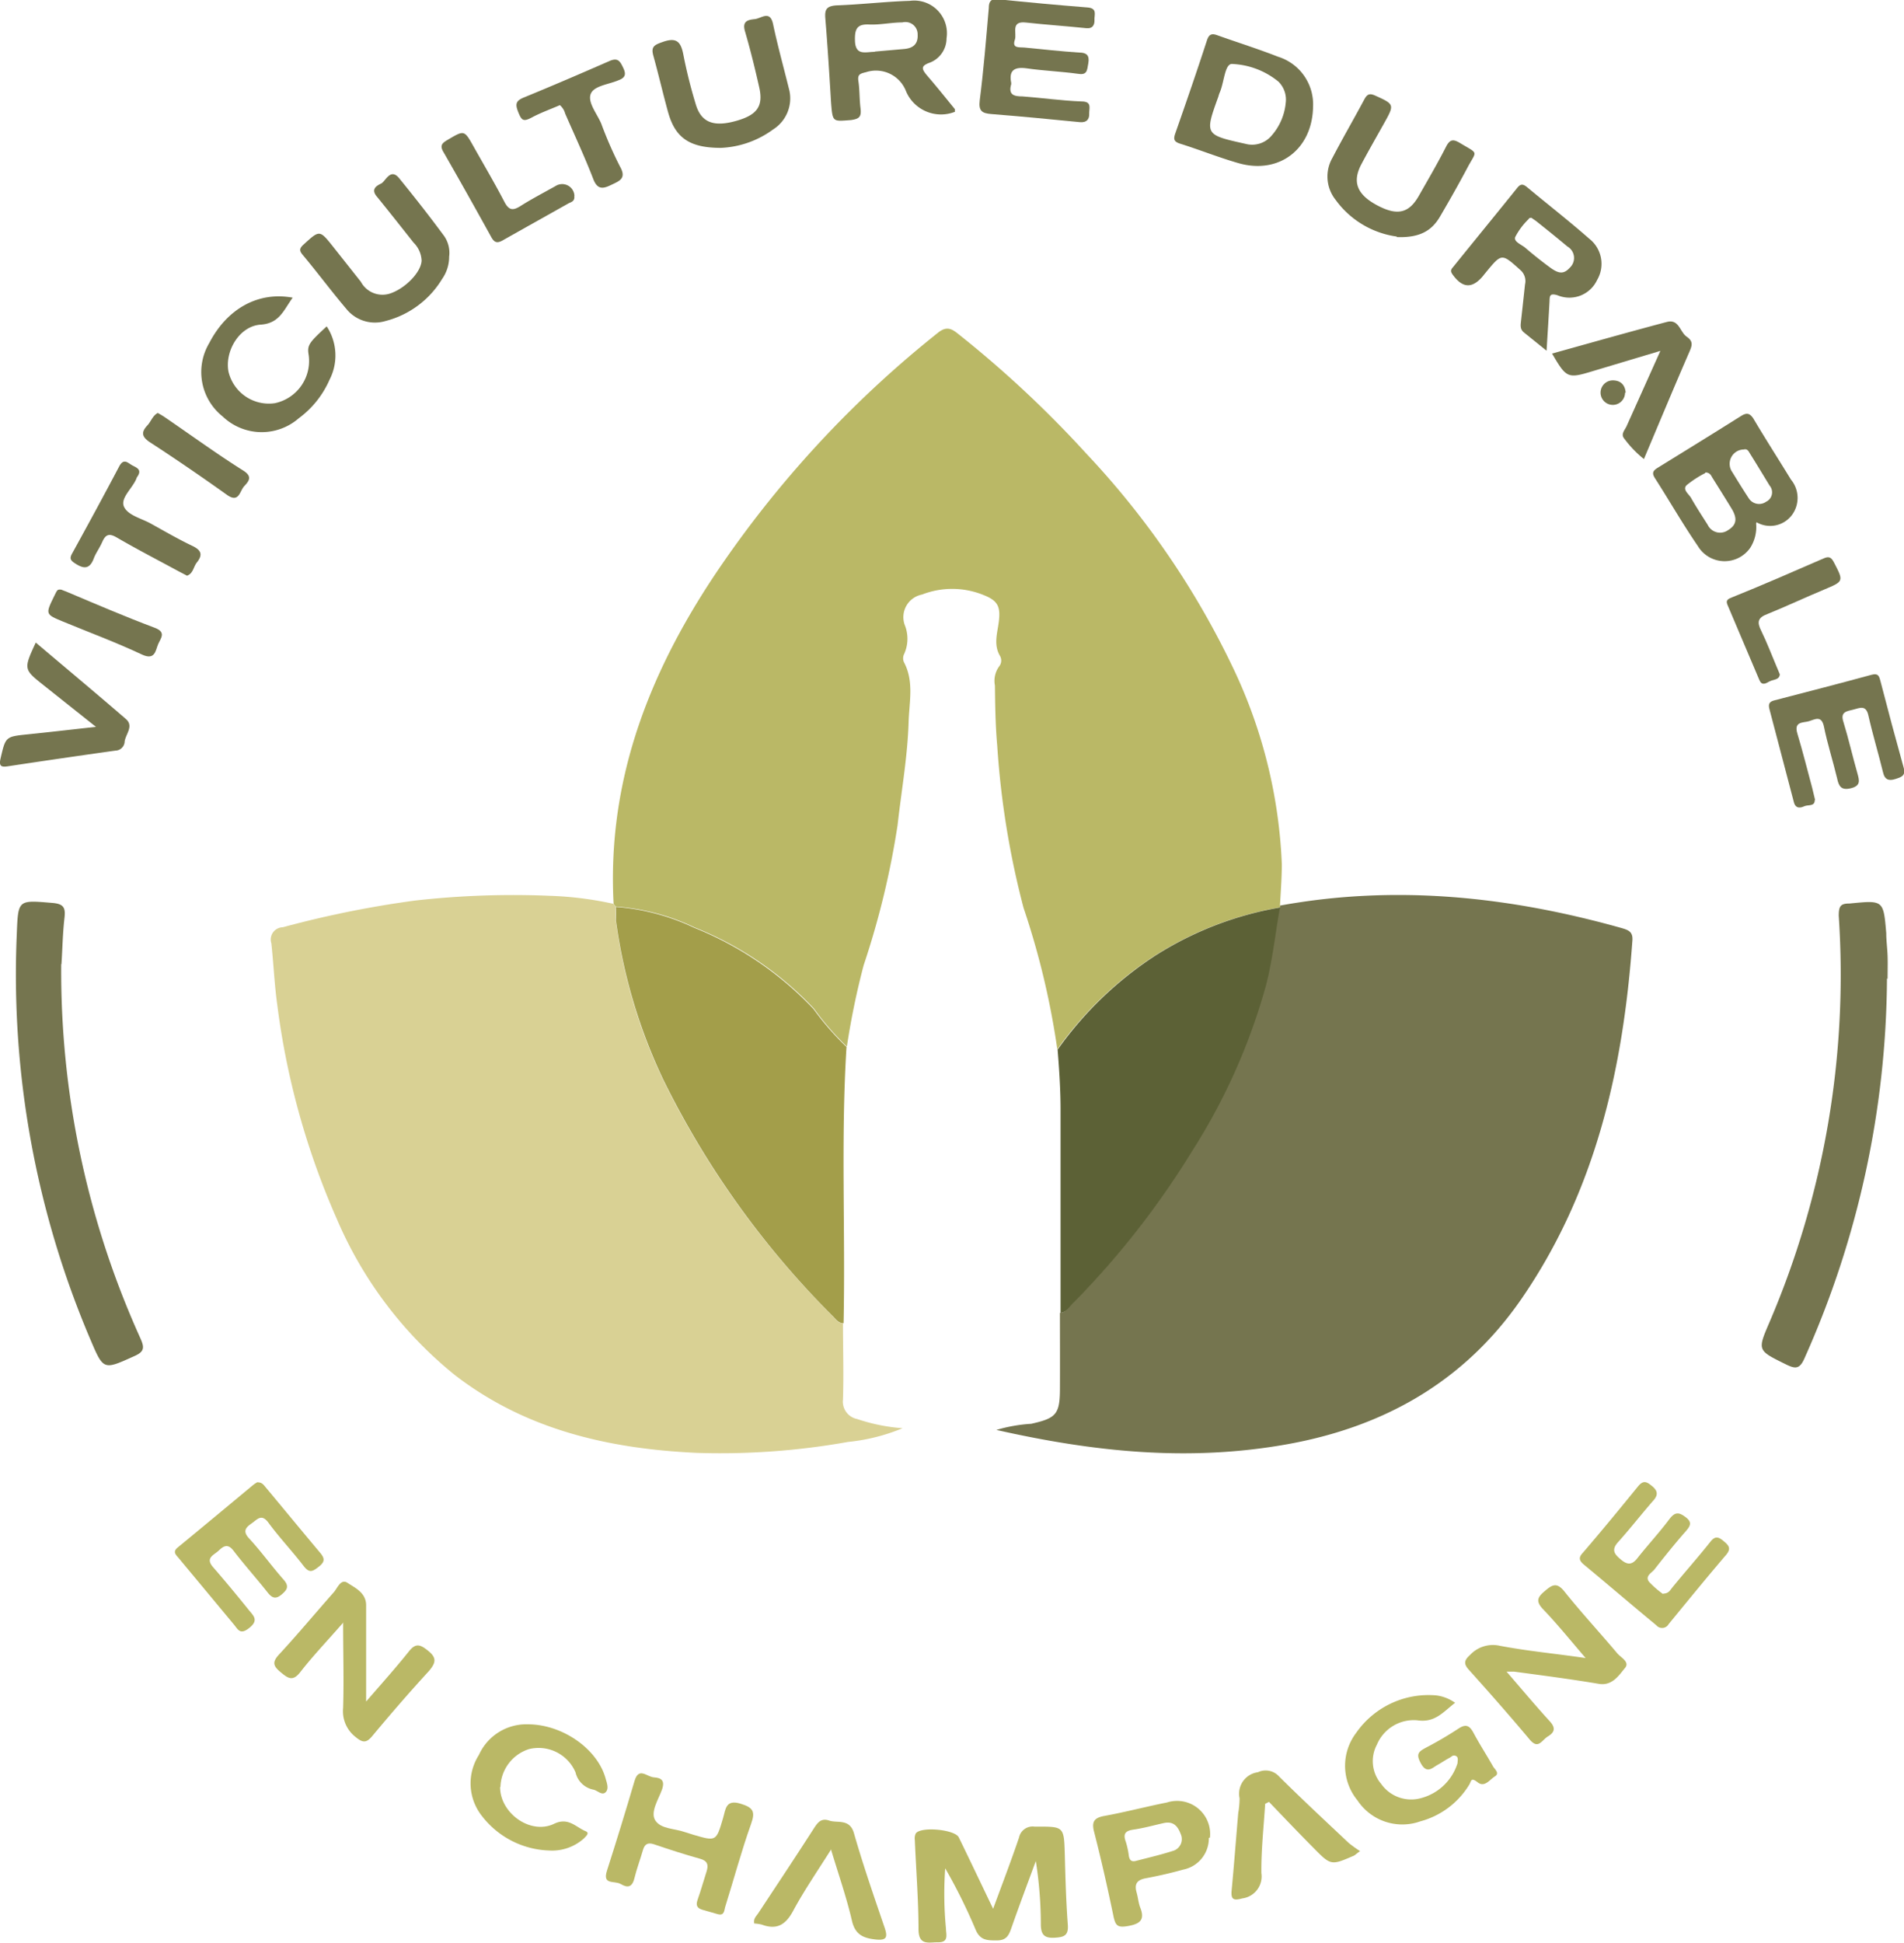 <svg xmlns="http://www.w3.org/2000/svg" xmlns:xlink="http://www.w3.org/1999/xlink" data-author="cpcreation" viewBox="0 0 155.49 158.59"><defs><style>.cls-1{fill:none;}.cls-2{clip-path:url(#clip-path);}.cls-3{fill:#bab866;}.cls-4{fill:#75754f;}.cls-5{fill:#d9d194;}.cls-6{fill:#a39e4a;}.cls-7{fill:#5c6136;}</style><clipPath id="clip-path" transform="translate(0 0)"><rect class="cls-1" width="155.49" height="158.59"/></clipPath></defs><title>Fichier 1</title><g id="Calque_2" data-name="Calque 2"><g id="Calque_1-2" data-name="Calque 1"><g class="cls-2"><path class="cls-3" d="M86.35,85.68a64.73,64.73,0,0,0-2.76-11.57,69.68,69.68,0,0,1-2.15-13.23c-.15-1.65-.17-3.29-.19-4.93a2,2,0,0,1,.35-1.56.76.76,0,0,0,.07-.84c-.54-.91-.23-1.83-.11-2.75.18-1.34-.1-1.8-1.34-2.27a6.79,6.79,0,0,0-4.92,0A1.88,1.88,0,0,0,73.88,51a3,3,0,0,1-.06,2.42.78.78,0,0,0,0,.63c.85,1.6.42,3.3.38,4.94-.09,2.81-.59,5.58-.9,8.37a68.52,68.52,0,0,1-2.77,11.43,62.55,62.55,0,0,0-1.37,6.64,22.66,22.66,0,0,1-2.69-3.1,27.19,27.19,0,0,0-9.75-6.63A17.83,17.83,0,0,0,50.28,74l-.17-.21C49.55,63.42,53.23,54.36,59,46A87.55,87.55,0,0,1,76.6,27.16c.78-.63,1.22-.25,1.78.2A89,89,0,0,1,88.69,37,68.37,68.37,0,0,1,100.88,54.9a41,41,0,0,1,3.8,15.63c0,1.12-.09,2.26-.15,3.39a.19.19,0,0,1,0,.15A27.59,27.59,0,0,0,94.32,78a29.46,29.46,0,0,0-8,7.69" transform="translate(0 0)"/><path class="cls-4" d="M104.53,74.07a.19.19,0,0,0,0-.15c9.46-1.73,18.74-.74,27.92,1.84.54.16.91.3.86,1-.75,10.47-3,20.48-9.08,29.29C119.57,112.79,113,116.5,105,117.91s-15.68.6-23.63-1.19a12.79,12.79,0,0,1,2.84-.5c2-.45,2.34-.75,2.35-2.8s0-4.16,0-6.25c.45,0,.67-.43.94-.71a69.06,69.06,0,0,0,9.82-12.52,49.71,49.71,0,0,0,6-13.44c.56-2.12.77-4.29,1.16-6.43" transform="translate(0 0)"/><path class="cls-5" d="M50.11,73.81l.17.21a10,10,0,0,0,0,1.1,43.61,43.61,0,0,0,3.86,13,72.12,72.12,0,0,0,13.91,19.36c.22.23.39.55.79.51,0,2.08.07,4.17,0,6.25A1.45,1.45,0,0,0,70,115.83a15,15,0,0,0,3.71.75,15.63,15.63,0,0,1-4.46,1.12,59.38,59.38,0,0,1-12.41.89c-7.12-.34-13.87-1.87-19.67-6.33a33,33,0,0,1-9.68-12.8A62.84,62.84,0,0,1,22.64,82c-.23-1.66-.3-3.34-.48-5a1,1,0,0,1,.93-1.31,84.15,84.15,0,0,1,10.79-2.18,71.52,71.52,0,0,1,11-.39,28.45,28.45,0,0,1,5.19.65" transform="translate(0 0)"/><path class="cls-6" d="M68.87,108c-.4,0-.58-.28-.8-.51a72.31,72.31,0,0,1-13.9-19.36,44,44,0,0,1-3.87-13c0-.36,0-.73,0-1.1a18.08,18.08,0,0,1,6.39,1.7,27.34,27.34,0,0,1,9.75,6.64,22.57,22.57,0,0,0,2.69,3.09c-.47,7.52-.08,15-.24,22.57" transform="translate(0 0)"/><path class="cls-7" d="M104.53,74.07c-.39,2.14-.6,4.31-1.16,6.43a49.71,49.71,0,0,1-6,13.44,69.06,69.06,0,0,1-9.82,12.52c-.27.28-.49.66-.94.71,0-5.54,0-11.08,0-16.62,0-1.63-.11-3.25-.24-4.87a29.46,29.46,0,0,1,8-7.69,27.59,27.59,0,0,1,10.21-3.92" transform="translate(0 0)"/><path class="cls-4" d="M154.1,79.87a76.77,76.77,0,0,1-6.71,30.94c-.42,1-.79.93-1.58.54-2.29-1.13-2.3-1.11-1.31-3.41a72,72,0,0,0,5.66-33.19c0-.79.15-1,.88-1,2.77-.27,2.77-.3,3,2.42,0,.62.09,1.24.11,1.86s0,1.25,0,1.87" transform="translate(0 0)"/><path class="cls-4" d="M5,78.7a72.59,72.59,0,0,0,6.47,30.55c.33.74.33,1.08-.49,1.44-2.55,1.15-2.52,1.18-3.61-1.38a75.94,75.94,0,0,1-6-33.06c.11-2.84.1-2.78,2.89-2.55,1,.08,1.1.44,1,1.28-.14,1.23-.16,2.48-.24,3.72" transform="translate(0 0)"/><path class="cls-3" d="M81.08,155.87c.78-2.11,1.5-4,2.14-5.88a1.13,1.13,0,0,1,1.26-.89c2.43,0,2.41-.08,2.48,2.38.05,1.86.1,3.73.24,5.59.08.93-.3,1.06-1.11,1.1S85,157.91,85,157.06a33.6,33.6,0,0,0-.41-5.15c-.67,1.82-1.36,3.65-2,5.48-.21.6-.41,1-1.19,1s-1.36,0-1.73-.89a45.74,45.74,0,0,0-2.48-5,29.67,29.67,0,0,0,.06,4.9c0,.48.28,1.17-.67,1.14-.73,0-1.54.28-1.57-1,0-2.45-.2-4.89-.3-7.34a.93.93,0,0,1,.07-.53c.36-.6,3.2-.35,3.52.31.91,1.86,1.8,3.74,2.81,5.84" transform="translate(0 0)"/><path class="cls-4" d="M142.41,36.69a1.17,1.17,0,0,0-.94,1.85c.44.72.88,1.43,1.34,2.13a1,1,0,0,0,1.43.28.85.85,0,0,0,.27-1.32c-.53-.87-1.06-1.75-1.6-2.61-.11-.18-.21-.41-.5-.33m-3.14,1.92a8.44,8.44,0,0,0-1.54,1c-.34.35.17.71.35,1,.43.76.91,1.49,1.38,2.23a1.12,1.12,0,0,0,1.68.42c.73-.44.7-1,.31-1.68-.53-.87-1.07-1.73-1.61-2.59-.11-.18-.18-.41-.57-.43m4.14,4.16a3.14,3.14,0,0,1-.48,2,2.55,2.55,0,0,1-4.27-.14c-1.24-1.81-2.33-3.71-3.51-5.55-.28-.44-.14-.62.23-.85,2.27-1.4,4.54-2.8,6.8-4.22.42-.26.68-.28,1,.19,1,1.69,2.07,3.35,3.08,5a2.34,2.34,0,0,1,.1,2.86,2.22,2.22,0,0,1-2.91.62" transform="translate(0 0)"/><path class="cls-4" d="M71.44,4.21,73.83,4c.72-.06,1.15-.39,1.11-1.17a1,1,0,0,0-1.25-1c-.9,0-1.81.21-2.71.17s-1.18.27-1.16,1.23c0,1.37.86,1,1.62,1M78,9.12a3.1,3.1,0,0,1-4-1.65,2.63,2.63,0,0,0-3.27-1.58c-.48.12-.71.17-.63.73.11.72.08,1.46.17,2.18s-.07.9-.77,1C68,9.91,68,10,67.87,8.39c-.14-2.29-.28-4.59-.47-6.89-.06-.73.1-1,.9-1.06,2-.07,4-.31,6-.37a2.67,2.67,0,0,1,3,3.06,2.13,2.13,0,0,1-1.41,2c-.71.26-.61.51-.21,1,.79.91,1.54,1.85,2.3,2.78,0,0,0,.07,0,.2" transform="translate(0 0)"/><path class="cls-4" d="M125.07,17.78c-.1,0-.19,0-.23.1a5.59,5.59,0,0,0-1.1,1.47c-.14.39.52.61.84.89.63.54,1.29,1.07,2,1.59s1.12.58,1.64,0a1.08,1.08,0,0,0-.22-1.71c-.81-.68-1.63-1.34-2.46-2-.13-.11-.29-.21-.42-.3m1.18,10.81c-.7-.57-1.24-1-1.82-1.47-.37-.28-.3-.62-.26-1,.11-1,.22-2,.32-2.94a1.19,1.19,0,0,0-.37-1.17c-1.54-1.38-1.52-1.4-2.83.19-.06.08-.14.16-.2.25-.91,1.11-1.72,1.05-2.54-.12-.23-.33,0-.47.13-.65,1.72-2.13,3.46-4.25,5.18-6.39.29-.36.49-.3.8-.05,1.68,1.4,3.42,2.75,5.07,4.2a2.6,2.6,0,0,1,.65,3.37,2.5,2.5,0,0,1-3.24,1.25c-.67-.2-.63.09-.65.54-.07,1.27-.15,2.53-.24,4" transform="translate(0 0)"/><path class="cls-3" d="M118.82,139c-1,.78-1.65,1.64-3.09,1.42a3.27,3.27,0,0,0-3.29,2,2.86,2.86,0,0,0,.35,3.19,3,3,0,0,0,3.31,1.15,4.26,4.26,0,0,0,2.93-2.84c0-.21.1-.48-.14-.59s-.34.06-.49.14c-.36.19-.69.42-1.05.62s-.82.72-1.29-.11-.21-1,.42-1.34a30.37,30.37,0,0,0,2.64-1.55c.6-.39.89-.23,1.2.33.5.94,1.08,1.83,1.6,2.75.14.25.58.57.16.83s-.84.93-1.4.49-.52-.12-.69.18a6.7,6.7,0,0,1-4,3,4.39,4.39,0,0,1-5.13-1.71,4.44,4.44,0,0,1-.11-5.51,7.2,7.2,0,0,1,6.55-3.06,3.38,3.38,0,0,1,1.54.61" transform="translate(0 0)"/><path class="cls-4" d="M105,8.39a2.06,2.06,0,0,0-.6-1.73,6.4,6.4,0,0,0-3.8-1.44c-.59,0-.63,1.54-1,2.35a2.81,2.81,0,0,0-.1.31C98.37,11,98.38,11,101.71,11.74a2.08,2.08,0,0,0,2.16-.7A4.71,4.71,0,0,0,105,8.39m2.23.34c-.06,3.45-2.78,5.53-6.08,4.59-1.61-.46-3.17-1.09-4.77-1.59-.54-.17-.56-.39-.39-.87.88-2.51,1.74-5,2.57-7.55.17-.52.39-.6.86-.43,1.65.59,3.32,1.11,4.95,1.75a4.07,4.07,0,0,1,2.86,4.1" transform="translate(0 0)"/><path class="cls-3" d="M28,132.48c-1.31,1.5-2.46,2.7-3.47,4-.61.79-1,.52-1.57.05s-.81-.79-.19-1.46c1.54-1.66,3-3.42,4.49-5.1.3-.34.57-1.14,1.13-.76s1.52.78,1.51,1.84c0,2.52,0,5,0,7.84,1.28-1.48,2.43-2.76,3.5-4.1.53-.66.88-.58,1.49-.1.78.6.75,1,.12,1.73-1.58,1.72-3.11,3.49-4.61,5.29-.5.6-.8.54-1.38.06a2.66,2.66,0,0,1-1-2.36c.07-2.21,0-4.42,0-7" transform="translate(0 0)"/><path class="cls-3" d="M123,136.41c1.27,1.47,2.39,2.81,3.57,4.1.49.54.39.89-.15,1.22s-.79,1.1-1.5.26c-1.62-1.93-3.29-3.83-5-5.73-.41-.47-.33-.76.13-1.17a2.55,2.55,0,0,1,2.44-.75c2.25.43,4.54.64,7,1-1.22-1.42-2.31-2.77-3.49-4-.63-.67-.4-1,.17-1.48s.94-.73,1.55,0c1.39,1.74,2.91,3.38,4.35,5.09.29.35,1.06.71.63,1.21s-1,1.47-2.11,1.29c-2.31-.39-4.63-.69-6.94-1-.18,0-.36,0-.69,0" transform="translate(0 0)"/><path class="cls-4" d="M148.2,65.32c0,.53-.55.35-.85.49s-.71.22-.85-.32c-.67-2.54-1.33-5.08-2-7.61-.11-.42,0-.61.4-.71,2.65-.69,5.3-1.37,7.94-2.09.52-.14.61.07.72.49q.92,3.56,1.9,7.08c.19.68-.18.78-.68.94s-.86.08-1-.54c-.38-1.56-.85-3.1-1.2-4.66-.2-.86-.68-.61-1.22-.47s-1.09.17-.82,1c.43,1.4.75,2.82,1.15,4.22.16.58.27,1-.53,1.2s-1-.17-1.13-.8c-.34-1.42-.79-2.81-1.08-4.24-.2-.94-.75-.57-1.22-.43s-1.25,0-.95,1c.44,1.46.81,2.95,1.21,4.43l.24,1" transform="translate(0 0)"/><path class="cls-4" d="M82.58,6.87c-.26.89.25,1,.93,1,1.6.12,3.2.35,4.81.41.89,0,.61.56.63,1s-.2.75-.78.69c-2.4-.24-4.81-.47-7.21-.66-.75-.06-1.06-.24-.95-1.12.32-2.5.52-5,.74-7.53,0-.52.15-.78.76-.72q3.66.38,7.32.67c.8.07.53.61.55,1s-.12.75-.68.69c-1.64-.17-3.28-.28-4.91-.46-1.29-.15-.73.88-.91,1.4-.26.74.38.6.77.64,1.49.15,3,.31,4.47.41.6,0,.87.21.76.86s-.11,1-.88.87c-1.38-.19-2.77-.24-4.15-.44-1-.14-1.48.15-1.27,1.18" transform="translate(0 0)"/><path class="cls-3" d="M135.81,130.08c.48,0,.59-.3.77-.51,1-1.23,2.09-2.45,3.09-3.71.38-.49.65-.43,1.06-.09s.7.6.23,1.15c-1.59,1.86-3.14,3.76-4.69,5.65a.61.61,0,0,1-1,.1c-2-1.65-3.92-3.3-5.89-4.93-.43-.35-.49-.6-.11-1,1.53-1.78,3-3.57,4.49-5.4.44-.54.71-.4,1.14-.05s.56.69.14,1.17c-1,1.14-1.91,2.32-2.91,3.43-.58.65-.25,1,.24,1.41s.87.49,1.33-.09c.86-1.09,1.81-2.11,2.64-3.22.46-.6.78-.56,1.33-.14s.36.72,0,1.14c-.88,1-1.74,2.07-2.57,3.13-.23.28-.78.53-.43,1a7.74,7.74,0,0,0,1.15,1" transform="translate(0 0)"/><path class="cls-3" d="M58.63,156.25l-1.26-.36c-.45-.13-.56-.37-.4-.82.27-.76.48-1.53.73-2.3.17-.54.09-.88-.54-1.05-1.27-.35-2.52-.76-3.76-1.18-.51-.17-.75,0-.89.46-.22.77-.51,1.53-.7,2.31s-.58.79-1.11.48-1.52.11-1.13-1.1q1.17-3.65,2.25-7.32c.35-1.17,1-.33,1.58-.29s.93.23.66,1-1,1.86-.53,2.54,1.55.63,2.38.92l.73.23c1.85.54,1.85.54,2.41-1.37.21-.7.2-1.55,1.43-1.17,1,.31,1.23.61.86,1.64-.8,2.24-1.41,4.53-2.12,6.79-.08.27-.06.73-.59.59" transform="translate(0 0)"/><path class="cls-3" d="M21.07,121c.34,0,.48.23.64.42,1.48,1.77,2.94,3.55,4.42,5.31.38.45.44.73-.08,1.14s-.77.55-1.22,0c-.93-1.22-2-2.34-2.91-3.58-.54-.73-.88-.3-1.29,0s-.92.6-.3,1.27c1,1.08,1.85,2.27,2.82,3.37.48.54.32.83-.16,1.23s-.78.28-1.14-.18c-.91-1.15-1.89-2.24-2.78-3.4-.48-.63-.84-.36-1.22,0s-1.12.58-.44,1.35c1,1.15,2,2.36,2.95,3.54.39.46.75.81,0,1.41s-.92.13-1.26-.28l-4.49-5.4c-.23-.28-.55-.52-.09-.89,2.07-1.7,4.12-3.41,6.17-5.11a2.77,2.77,0,0,1,.34-.22" transform="translate(0 0)"/><path class="cls-4" d="M58.86,12.07c-2.56,0-3.72-.83-4.3-2.91-.42-1.52-.76-3-1.19-4.56-.22-.75,0-.92.74-1.17,1.16-.42,1.5,0,1.7,1.05a40.29,40.29,0,0,0,1,4c.43,1.49,1.42,1.9,3.23,1.41S62.35,8.67,62,7.12s-.72-3.06-1.16-4.56c-.25-.85.25-.94.8-1s1.25-.77,1.5.44c.37,1.75.85,3.47,1.28,5.21a3,3,0,0,1-1.29,3.36,7.76,7.76,0,0,1-4.24,1.5" transform="translate(0 0)"/><path class="cls-4" d="M36.68,20.91a3.16,3.16,0,0,1-.58,1.87,7.61,7.61,0,0,1-4.64,3.43,3,3,0,0,1-3.18-1c-1.23-1.45-2.38-3-3.58-4.43-.26-.32-.25-.5.07-.8,1.34-1.22,1.32-1.24,2.45.18L29.47,23a2,2,0,0,0,2.44.94c1.21-.43,2.47-1.71,2.52-2.66a2.19,2.19,0,0,0-.65-1.47c-1-1.26-2-2.53-3-3.76-.53-.62,0-.9.35-1.07s.75-1.31,1.47-.43c1.22,1.5,2.4,3,3.57,4.58a2.42,2.42,0,0,1,.52,1.74" transform="translate(0 0)"/><path class="cls-4" d="M114.07,19.31a7.43,7.43,0,0,1-5-3,3.06,3.06,0,0,1-.26-3.42c.84-1.61,1.76-3.19,2.62-4.8.22-.4.42-.49.87-.29,1.57.71,1.59.73.75,2.23-.62,1.11-1.26,2.22-1.86,3.35-.78,1.46-.38,2.49,1.26,3.37s2.6.67,3.41-.75,1.53-2.65,2.22-4c.32-.64.6-.66,1.16-.32,1.56.94,1.36.56.57,2.06-.7,1.32-1.44,2.62-2.2,3.92-.65,1.12-1.6,1.77-3.55,1.69" transform="translate(0 0)"/><path class="cls-4" d="M23.91,24.29c-.74,1-1.07,2.11-2.63,2.21-1.73.12-2.94,2.16-2.62,3.84a3.39,3.39,0,0,0,3.79,2.57A3.52,3.52,0,0,0,25.21,29c-.14-.83,0-1,1.47-2.36A4.32,4.32,0,0,1,26.91,31a7.76,7.76,0,0,1-2.51,3.14A4.61,4.61,0,0,1,18.19,34a4.63,4.63,0,0,1-1.1-6c1.45-2.8,4-4.23,6.82-3.7" transform="translate(0 0)"/><path class="cls-3" d="M40.84,145.87c0,2.14,2.49,3.92,4.41,3,1.16-.56,1.77.27,2.57.6.38.16,0,.43-.12.58a3.88,3.88,0,0,1-2.84,1,7.22,7.22,0,0,1-5.49-2.8,4.29,4.29,0,0,1-.26-5,4.24,4.24,0,0,1,4-2.5c2.82,0,5.67,2,6.34,4.4.11.39.3.87,0,1.15s-.65-.15-1-.22A1.86,1.86,0,0,1,47,144.67a3.28,3.28,0,0,0-3.79-1.9,3.34,3.34,0,0,0-2.34,3.1" transform="translate(0 0)"/><path class="cls-3" d="M92.76,151.9c1-.26,2-.49,3-.81a1,1,0,0,0,.66-1.39c-.24-.65-.61-1.06-1.38-.89s-1.63.41-2.45.53c-.65.09-.91.31-.65,1a6.58,6.58,0,0,1,.25,1.17c.06.3.18.47.53.4m6-1.89a2.6,2.6,0,0,1-2.1,2.59c-1,.28-2,.51-3.08.71-.71.14-.91.49-.72,1.15.12.42.15.87.31,1.27.36.94,0,1.28-.93,1.46s-1.1,0-1.27-.79c-.48-2.32-1-4.62-1.59-6.92-.19-.77,0-1.11.84-1.26,1.71-.31,3.41-.76,5.12-1.1A2.7,2.7,0,0,1,98.81,150" transform="translate(0 0)"/><path class="cls-4" d="M135.6,28.64l-5.51,1.65c-2.07.63-2.16.59-3.34-1.43,3.13-.87,6.24-1.75,9.37-2.58,1-.26,1.06.81,1.62,1.2s.45.72.22,1.25c-1.25,2.87-2.45,5.76-3.71,8.74a8.82,8.82,0,0,1-1.59-1.65c-.32-.36,0-.68.16-1l2.78-6.19" transform="translate(0 0)"/><path class="cls-4" d="M7.86,59.35,3.57,55.94c-1.65-1.31-1.65-1.32-.65-3.49,2.47,2.09,4.93,4.14,7.36,6.24.66.57,0,1.21-.1,1.82a.77.77,0,0,1-.76.76Q5,61.89.64,62.55c-.52.08-.74,0-.6-.61.42-1.82.4-1.81,2.25-2s3.54-.39,5.57-.61" transform="translate(0 0)"/><path class="cls-3" d="M67.85,151c-1.15,1.82-2.21,3.36-3.09,5-.61,1.12-1.33,1.55-2.54,1.1a3.2,3.2,0,0,0-.62-.09c-.09-.38.15-.59.31-.82,1.53-2.32,3.07-4.63,4.59-7,.31-.47.59-.8,1.23-.58s1.65-.18,2,1c.74,2.59,1.63,5.15,2.5,7.7.28.81.2,1.11-.75,1s-1.63-.37-1.9-1.5c-.44-1.91-1.09-3.76-1.73-5.89" transform="translate(0 0)"/><path class="cls-3" d="M103.32,147.24c-.12,1.89-.33,3.77-.31,5.65a1.81,1.81,0,0,1-1.56,2.07c-.69.19-.94.11-.87-.64.2-2.11.36-4.22.54-6.33a7,7,0,0,0,.11-1.2,1.77,1.77,0,0,1,1.5-2.13,1.47,1.47,0,0,1,1.71.33c1.87,1.86,3.8,3.65,5.71,5.45a10.47,10.47,0,0,0,.92.66c-.33.24-.41.32-.5.37-1.87.81-1.88.81-3.3-.63-1.23-1.24-2.43-2.5-3.64-3.76l-.31.16" transform="translate(0 0)"/><path class="cls-4" d="M45.73,8.58c-.81.35-1.57.62-2.28,1s-.85.26-1.12-.41-.22-.94.47-1.22C45.12,7,47.44,6,49.73,5c.74-.34.91,0,1.18.57s.08.81-.45,1c-.79.33-2,.44-2.23,1.13s.53,1.59.87,2.39a32.2,32.2,0,0,0,1.53,3.5c.57,1-.07,1.19-.75,1.52s-1.11.35-1.44-.52c-.7-1.81-1.52-3.56-2.29-5.33a1.33,1.33,0,0,0-.42-.67" transform="translate(0 0)"/><path class="cls-4" d="M15.29,47l-.69-.36c-1.7-.92-3.42-1.81-5.09-2.78-.61-.35-.89-.22-1.15.36s-.52.89-.7,1.36c-.35.94-.87.85-1.57.38-.37-.24-.4-.42-.2-.78,1.3-2.36,2.59-4.73,3.85-7.12.35-.65.67-.31,1-.11s.9.33.49.94a.54.54,0,0,0-.1.2c-.33.79-1.33,1.58-1,2.28s1.41.94,2.17,1.36c1.12.62,2.22,1.26,3.37,1.81.75.35.93.72.4,1.38-.28.35-.29.91-.82,1.08" transform="translate(0 0)"/><path class="cls-4" d="M145.35,55c0,.52-.55.45-.86.63s-.62.34-.81-.12l-2.61-6.15c-.18-.42.13-.49.4-.61,2.49-1,5-2.1,7.46-3.17.45-.2.63-.07.84.33.8,1.54.81,1.54-.79,2.21s-3.07,1.36-4.64,2c-.81.3-.86.67-.51,1.37.46.94.84,1.94,1.25,2.91.09.2.17.41.27.65" transform="translate(0 0)"/><path class="cls-4" d="M46.9,16c.05.45-.27.49-.47.6-1.78,1-3.57,2-5.34,3-.51.3-.74.19-1-.3-1.27-2.3-2.56-4.6-3.87-6.88-.32-.54-.13-.73.33-1,1.37-.81,1.36-.82,2.13.55s1.73,3,2.51,4.5c.37.72.71.73,1.33.34.93-.59,1.9-1.09,2.86-1.63a1,1,0,0,1,1.53.8" transform="translate(0 0)"/><path class="cls-4" d="M5,48.13l.51.2c2.36,1,4.7,2,7.09,2.9,1,.36.54.84.32,1.34s-.24,1.35-1.3.87c-2.13-1-4.31-1.81-6.47-2.7-1.45-.6-1.45-.6-.72-2.09.26-.54.26-.54.57-.52" transform="translate(0 0)"/><path class="cls-4" d="M12.88,33.71a6.59,6.59,0,0,1,.57.34c2.14,1.46,4.25,3,6.43,4.37.77.49.43.87.06,1.27s-.42,1.41-1.41.7c-2.05-1.46-4.13-2.89-6.24-4.26-.71-.46-.8-.83-.24-1.42.29-.32.41-.77.83-1" transform="translate(0 0)"/><path class="cls-4" d="M132.71,32.05a1,1,0,0,1-1,1,1,1,0,0,1,0-2c.63,0,1,.36,1.05,1" transform="translate(0 0)"/></g></g></g></svg>